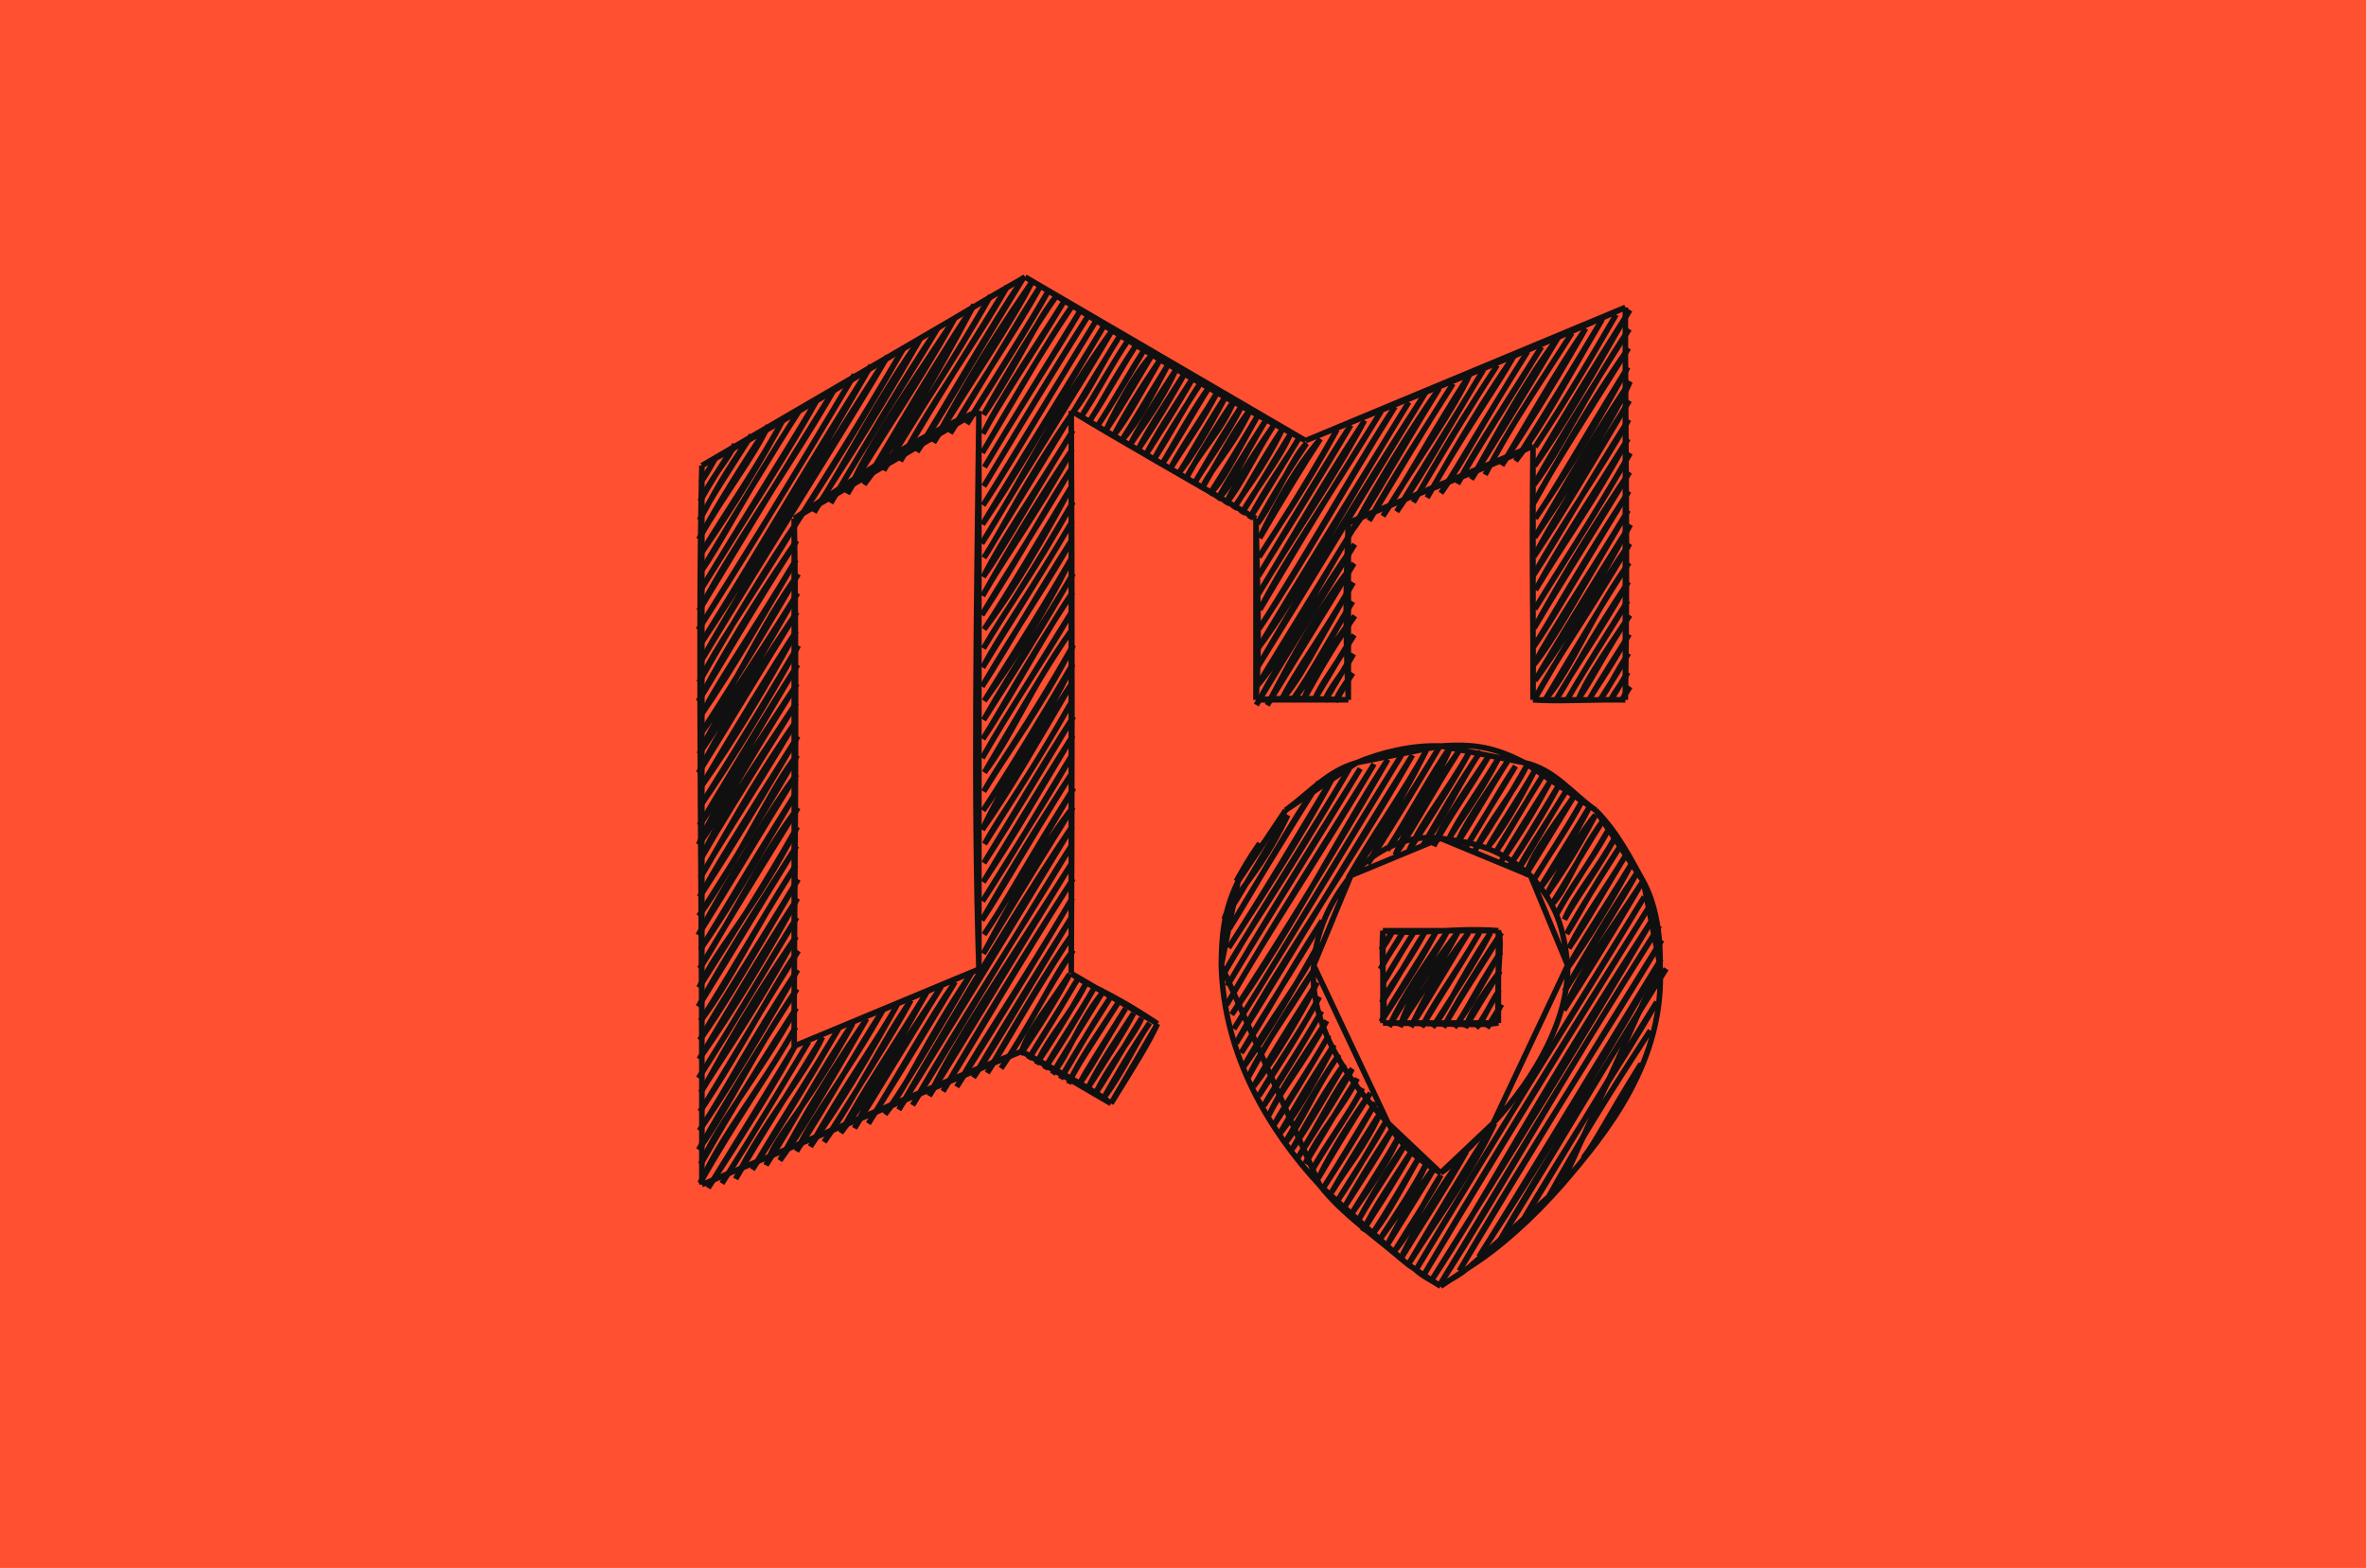 <?xml version="1.0" encoding="UTF-8"?> <svg xmlns="http://www.w3.org/2000/svg" width="427" height="283" viewBox="0 0 427 283" fill="none"><rect width="427" height="283" fill="#FF5031"></rect><path d="M143.91 94.148C133.421 111.36 129.507 116.245 126.163 123.149C132.243 112.507 138.915 101.363 143.91 94.148ZM143.91 94.148C148.775 86.369 154.7 77.165 163.222 62.587C159.9 68.429 152.099 81.807 143.91 94.148ZM193.758 74.239C184.486 87.663 181.06 95.325 177.578 100.681C181.895 93.658 186.381 86.266 193.758 74.239ZM193.758 74.239C196.46 70.991 198.173 66.719 202.109 60.591C199.154 65.311 196.379 69.865 193.758 74.239ZM244.089 95.658C235.532 109.487 232.182 117.559 226.865 123.806C232.676 114.309 238.188 105.322 244.089 95.658ZM244.089 95.658C248.527 87.33 254.124 78.175 259.748 70.069C250.666 84.78 247.805 90.644 244.089 95.658ZM126.478 86.998C127.281 85.768 128.121 84.497 129.088 82.733C127.779 85.073 127.192 86.096 126.478 86.998ZM126.354 90.44C128.514 85.922 131.521 82.83 132.618 80.204C130.24 83.958 128.194 87.175 126.354 90.44ZM126.231 93.881C128.672 89.508 130.459 85.801 135.626 78.527C131.31 85.419 128.44 89.533 126.231 93.881ZM126.107 97.323C130.378 89.693 136.038 82.489 138.634 76.851C133.584 84.549 129.651 90.847 126.107 97.323ZM126.506 99.911C131.333 91.888 137.159 83.611 141.642 75.175C137.502 83.016 132.351 91.461 126.506 99.911ZM126.382 103.353C130.493 97.456 133.058 91.467 144.651 73.498C139.211 81.959 132.821 92.607 126.382 103.353ZM126.259 106.794C134.936 92.846 142.749 80.782 147.659 71.822C140.791 83.334 133.337 95.083 126.259 106.794ZM126.135 110.236C133.118 97.123 142.422 84.496 150.667 70.146C141.397 84.924 133.82 97.557 126.135 110.236ZM126.012 113.677C133.36 101.882 142.021 88.273 154.197 67.616C140.279 90.872 133.1 102.639 126.012 113.677ZM126.41 116.266C139.355 96.866 151.048 76.607 157.205 65.94C144.631 85.834 136.198 100.608 126.41 116.266ZM126.287 119.707C134.991 104.459 144.079 89.301 160.214 64.264C153.939 75.138 139.727 97.374 126.287 119.707ZM126.04 126.59C132.375 114.501 140.092 102.967 143.786 97.589C135.297 110.825 130.987 118.501 126.04 126.59ZM146.918 92.471C153.352 82.314 157.939 72.672 166.23 60.911C155.284 79.978 150.672 86.165 146.918 92.471ZM126.438 129.179C132.715 120.049 137.369 111.639 143.663 101.031C135.768 114.175 130.776 121.218 126.438 129.179ZM149.926 90.795C156.165 80.431 162.381 69.382 169.238 59.235C163.431 68.989 156.293 79.938 149.926 90.795ZM126.315 132.62C132.944 123.774 136.854 113.619 144.061 103.619C140.549 109.65 133.611 121.477 126.315 132.62ZM152.934 89.119C156.73 80.617 161.55 73.656 172.246 57.558C165.418 69.813 158.777 79.171 152.934 89.119ZM126.191 136.062C129.741 128.174 134.658 122.022 143.938 107.061C137.599 118.117 132.225 127.195 126.191 136.062ZM155.942 87.442C162.998 78.19 168.657 68.392 175.777 55.029C165.994 69.999 161.415 78.462 155.942 87.442ZM126.068 139.503C129.495 132.526 134.062 124.945 143.814 110.502C137.392 120.846 132.057 129.846 126.068 139.503ZM159.473 84.913C164.385 76.241 171.167 66.944 178.785 53.353C172.49 64.183 165.767 74.518 159.473 84.913ZM126.466 142.092C132.598 133.35 138.156 124.106 143.691 113.944C139.378 120.512 132.887 131.213 126.466 142.092ZM162.481 83.237C168.435 71.993 175.77 62.445 181.793 51.676C177.443 58.729 169.483 71.276 162.481 83.237ZM126.343 145.534C132.187 137.031 138.377 126.922 144.089 116.532C140.236 122.945 133.395 134.465 126.343 145.534ZM165.489 81.56C171.755 71.416 178.063 60.072 184.801 50C174.267 67.203 170.358 74.376 165.489 81.56ZM126.219 148.975C132.915 139.262 137.832 129.95 143.966 119.974C136.709 131.285 131.173 140.778 126.219 148.975ZM168.497 79.884C172.965 71.916 176.178 65.504 186.243 50.883C183.174 57.162 175.531 68.544 168.497 79.884ZM126.096 152.417C128.82 145.992 133.122 139.647 143.842 123.415C132.935 140.632 129.992 147.141 126.096 152.417ZM171.505 78.208C177.01 68.595 183.83 59.005 187.686 51.765C183.01 58.929 177.54 68.738 171.505 78.208ZM126.494 155.005C130.176 146.802 135.457 139.359 143.719 126.857C133.277 143.685 129.935 149.005 126.494 155.005ZM174.514 76.531C177.549 71.284 181.331 65.822 189.128 52.648C185.696 58.834 180.218 67.528 174.514 76.531ZM126.371 158.447C130.725 151.186 135.197 142.355 143.595 130.298C134.387 145.691 130.152 151.721 126.371 158.447ZM177.522 74.855C183.387 66.387 186.957 57.896 190.571 53.531C187.464 57.969 182.471 65.97 177.522 74.855ZM126.247 161.888C130.053 156.043 134.306 149.35 143.994 132.887C133.272 149.863 129.613 155.837 126.247 161.888ZM177.398 78.296C181.706 69.803 187.623 61.566 192.013 54.413C185.336 65.547 180.796 71.974 177.398 78.296ZM126.124 165.33C133.928 154.316 139.48 141.458 143.87 136.329C140.184 142.901 133.239 154.189 126.124 165.33ZM177.275 81.738C181.867 73.928 187.202 64.586 193.455 55.296C188.783 61.894 183.335 71.688 177.275 81.738ZM126 168.771C132.139 157.405 139.6 145.332 143.747 139.77C137.008 150.651 131.968 159.244 126 168.771ZM177.673 84.327C184.053 73.565 190.494 63.678 194.898 56.178C188.347 66.814 183.255 74.967 177.673 84.327ZM126.399 171.36C133.125 161.634 138.524 151.642 143.623 143.212C134.546 157.567 130.794 164.417 126.399 171.36ZM177.55 87.768C183.778 77.463 189.61 67.591 196.34 57.061C185.607 74.306 181.882 80.633 177.55 87.768ZM126.275 174.801C132.39 165.374 137.228 154.679 144.022 145.8C134.989 160.387 130.253 168.162 126.275 174.801ZM177.426 91.21C182.748 83.087 187.693 74.251 197.782 57.944C185.896 77.312 181.403 84.843 177.426 91.21ZM126.152 178.243C129.682 170.513 136.031 164.583 143.898 149.242C138.274 159.206 132.125 168.752 126.152 178.243ZM177.303 94.651C181.987 86.879 185.668 80.829 199.225 58.826C187.719 78.133 182.795 86.48 177.303 94.651ZM126.028 181.684C130.765 173.066 135.29 165.948 143.775 152.683C137.588 162.663 132.163 171.813 126.028 181.684ZM177.179 98.093C184.65 86.451 190.411 73.855 200.667 59.709C195.329 68.915 185.842 83.775 177.179 98.093ZM126.427 184.273C132.197 176.586 135.181 169.192 143.651 156.125C135.608 168.878 131.62 176.203 126.427 184.273ZM126.303 187.714C130.311 182.043 134.116 175.636 144.05 158.713C133.865 175.434 129.8 181.412 126.303 187.714ZM177.454 104.123C181.668 98.018 184.583 92.458 193.635 77.68C185.844 90.395 181.178 96.805 177.454 104.123ZM195.201 75.122C198.377 69.845 201.141 65.062 203.552 61.474C200.535 65.862 198.085 70.887 195.201 75.122ZM126.18 191.156C132.2 182.548 138.496 172.207 143.926 162.155C136.257 173.909 131.509 182.415 126.18 191.156ZM177.331 107.564C181.334 100.448 186.896 93.126 193.511 81.122C188.383 88.767 182.659 97.99 177.331 107.564ZM196.643 76.004C199.172 72.215 200.085 69.73 204.994 62.357C202.518 66.168 199.73 71.302 196.643 76.004ZM126.056 194.598C132.752 184.145 138.923 173.247 143.803 165.596C139.293 173.104 132.657 184.311 126.056 194.598ZM177.207 111.006C180.406 105.449 185.214 98.343 193.388 84.564C189.055 91.008 183.605 101.329 177.207 111.006ZM198.085 76.887C199.873 74.087 201.553 71.488 206.436 63.239C203.761 67.37 201.344 71.887 198.085 76.887ZM126.455 197.186C129.414 192.405 132.886 184.81 143.679 169.038C134.546 185.279 129.825 191.568 126.455 197.186ZM177.606 113.594C180.868 109.19 184.926 103.503 193.264 88.005C187.207 97.893 182.398 106.398 177.606 113.594ZM199.528 77.769C202.456 71.658 205.756 66.183 207.879 64.122C203.877 70.897 201.805 74.326 199.528 77.769ZM126.331 200.628C134.018 189.111 140.204 176.705 144.078 171.626C134.078 187.571 130.383 194.315 126.331 200.628ZM177.482 117.036C181.415 110.135 186.095 104.305 193.663 90.594C184.831 105.71 181.145 110.891 177.482 117.036ZM200.97 78.652C203.527 75.442 205.878 70.929 209.321 65.004C206.232 69.554 203.379 74.086 200.97 78.652ZM126.208 204.069C130.547 197.667 135.14 190.486 143.954 175.068C134.957 188.69 131.135 196.703 126.208 204.069ZM177.359 120.477C180.511 114.439 186.324 106.322 193.539 94.035C185.11 108.272 181.011 114.387 177.359 120.477ZM202.412 79.535C205.515 75.992 207.593 71.939 210.763 65.887C206.696 72.419 204.841 75.716 202.412 79.535ZM126.084 207.511C132.034 199.062 135.95 190.056 143.831 178.509C135.797 190.99 130.658 199.496 126.084 207.511ZM177.235 123.919C182.215 116.163 186.365 108.552 193.416 97.477C190.069 103.712 183.08 113.889 177.235 123.919ZM203.855 80.417C206.222 76.831 209.514 72.647 212.206 66.77C210.041 70.184 206.591 75.135 203.855 80.417ZM126.483 210.099C130.207 201.683 135.967 195.702 143.707 181.951C133.176 198.264 129.905 204.13 126.483 210.099ZM177.634 126.508C182.476 119.792 187.86 111.859 193.292 100.918C186.122 113.279 181.401 120.322 177.634 126.508ZM205.297 81.3C208.483 76.65 211.09 72.226 214.17 66.799C210.894 71.949 207.584 76.902 205.297 81.3ZM126.359 213.541C130.599 204.327 137.018 196.927 143.584 185.393C139.658 192.476 132.3 202.863 126.359 213.541ZM177.51 129.949C183.194 119.921 188.847 111.788 193.691 103.507C184.356 119.608 181.07 124.218 177.51 129.949ZM206.739 82.182C208.856 78.197 210.583 75.474 215.612 67.682C211.523 74.827 209.314 78.063 206.739 82.182ZM127.802 214.423C134.772 203.697 140.839 193.942 143.46 188.834C138.228 197.513 132.709 206.53 127.802 214.423ZM177.387 133.391C181.07 127.49 185.04 119.94 193.567 106.948C188.827 113.723 183.657 123.879 177.387 133.391ZM208.182 83.065C209.99 79.637 212.491 75.604 217.055 68.564C214.508 72.075 211.525 77.891 208.182 83.065ZM130.288 213.6C136.546 203.743 142.662 193.513 145.946 188.011C141.57 195.179 135.981 204.811 130.288 213.6ZM177.263 136.832C182.223 127.952 188.161 119.537 193.444 110.39C187.877 119.526 182.24 128.237 177.263 136.832ZM209.624 83.948C212.441 79.114 215.212 74.037 218.497 69.447C214.626 75.62 212.516 79.639 209.624 83.948ZM132.774 212.777C137.687 202.729 145.125 194.27 148.433 187.187C142.939 196.254 137.339 204.92 132.774 212.777ZM177.662 139.421C182.856 132.548 185.609 124.712 193.32 113.831C188.731 120.439 183.277 129.907 177.662 139.421ZM211.066 84.83C213.917 79.522 217.216 75.107 219.94 70.33C216.727 76.573 213.758 80.448 211.066 84.83ZM135.782 211.1C140.669 203.596 144.835 196.844 151.441 185.511C146.003 194.521 140.651 202.792 135.782 211.1ZM177.538 142.862C181.762 135.901 187.555 128.185 193.719 116.42C184.849 131.982 180.707 137.207 177.538 142.862ZM212.509 85.713C214.947 82.601 217.525 78.579 221.382 71.212C216.339 79.023 214.641 82.675 212.509 85.713ZM138.269 210.277C140.363 204.174 145.22 200.71 153.927 184.688C147.821 193.676 143.569 202.096 138.269 210.277ZM177.415 146.304C183.768 137.133 190.697 126.494 193.595 119.861C187.651 130.033 182.548 138.455 177.415 146.304ZM213.951 86.595C216.392 81.472 220.34 78.142 222.824 72.095C220.576 75.385 216.951 81.072 213.951 86.595ZM140.755 209.454C144.183 203.461 146.369 198.792 156.413 183.864C147.861 198.669 144.526 204.272 140.755 209.454ZM177.291 149.745C181.426 140.83 186.046 134.712 193.472 123.303C186.689 134.839 182.382 142.419 177.291 149.745ZM215.393 87.478C217.875 83.265 220.985 79.476 224.267 72.977C218.823 81.278 217.067 84.89 215.393 87.478ZM143.763 207.777C147.051 200.813 152.383 194.645 159.421 182.188C153.345 191.654 149.052 199.712 143.763 207.777ZM177.69 152.334C180.967 146.351 185.173 141.248 193.348 126.744C186.934 138.049 182.482 144.638 177.69 152.334ZM216.836 88.361C218.325 84.641 222.102 81.552 225.709 73.86C222.913 77.257 219.843 83.164 216.836 88.361ZM146.249 206.954C149.616 201.801 153.098 197.308 161.908 181.365C159.254 186.417 152.176 196.233 146.249 206.954ZM177.566 155.775C183.045 147.327 188.366 138.285 193.747 129.333C187.984 138.27 182.998 146.933 177.566 155.775ZM218.278 89.243C220.844 86.67 222.29 83.351 227.151 74.742C223.403 80.972 220.705 85.473 218.278 89.243ZM148.736 206.131C154.041 197.641 160.791 187.266 164.394 180.541C159.095 188.169 154.607 197.793 148.736 206.131ZM177.443 159.217C183.516 150.171 187.243 143.358 193.623 132.775C186.794 143.511 182.143 151.476 177.443 159.217ZM219.721 90.126C222.342 87.77 223.295 84.33 228.594 75.625C224.161 82.49 221.82 86.378 219.721 90.126ZM151.744 204.454C157.94 196.552 163.074 186.22 167.402 178.865C160.448 190.145 155.81 196.851 151.744 204.454ZM177.319 162.658C182.615 154.568 187.676 145.727 193.5 136.216C190.087 142.417 183.475 152.681 177.319 162.658ZM221.163 91.008C224.17 87.339 226.388 82.104 230.036 76.508C227.051 80.831 223.893 85.454 221.163 91.008ZM154.23 203.631C158.652 194.709 163.208 188.071 169.888 178.042C162.491 190.091 158.086 197.407 154.23 203.631ZM177.196 166.1C181.721 158.226 186.491 150.236 193.376 139.658C184.437 153.988 180.987 160.422 177.196 166.1ZM222.605 91.891C224.163 89.047 227.421 85.611 231.478 77.39C227.222 83.81 225.255 87.915 222.605 91.891ZM156.716 202.808C160.711 196.366 163.814 191.501 172.375 177.218C167.603 184.045 162.565 193.332 156.716 202.808ZM177.594 168.688C181.308 163.337 185.401 155.477 193.775 142.246C188.891 150.598 183.552 159.661 177.594 168.688ZM224.048 92.773C226.424 88.348 230.588 83.569 232.921 78.273C228.136 86.061 226.24 89.421 224.048 92.773ZM159.724 201.131C163.931 195.915 166.615 188.479 175.383 175.542C170.083 184.506 165.234 193.097 159.724 201.131ZM177.471 172.13C182.514 162.66 188.015 152.867 193.651 145.688C184.657 160.129 181.402 165.606 177.471 172.13ZM225.49 93.656C227.245 90.961 229.468 87.202 234.363 79.155C232.862 81.891 228.589 87.676 225.49 93.656ZM162.211 200.308C174.036 179.737 186.667 159.136 193.528 149.129C176.424 177.472 169.094 189.246 162.211 200.308ZM226.932 94.539C230.456 89.643 233.289 82.409 235.805 80.038C231.124 87 228.915 90.913 226.932 94.539ZM164.697 199.484C173.005 184.73 182.191 171.216 193.404 152.571C187.39 161.878 176.544 180.303 164.697 199.484ZM227.331 97.127C230.532 90.428 233.73 84.619 238.292 79.215C235.356 83.658 231.528 89.951 227.331 97.127ZM167.705 197.808C173.094 186.705 179.83 177.323 193.281 156.012C182.841 173.03 175.119 186.012 167.705 197.808ZM227.207 100.569C231.3 94.031 235.231 88.663 241.3 77.538C234.35 89.665 230.779 95.006 227.207 100.569ZM170.191 196.985C176.869 186.196 182.777 175.747 193.679 158.601C184.555 172.752 177.187 184.848 170.191 196.985ZM227.084 104.01C233.275 93.712 239.47 83.333 243.786 76.715C236.087 89.748 231.37 97.046 227.084 104.01ZM172.678 196.161C180.401 184.029 187.959 171.485 193.556 162.042C183.964 178.293 177.732 187.121 172.678 196.161ZM226.96 107.452C233.343 96.779 239.881 87.69 246.272 75.892C236.039 91.586 231.52 100.191 226.96 107.452ZM175.686 194.485C179.936 188.286 183.958 181.151 193.432 165.484C188.758 172.951 181.914 183.836 175.686 194.485ZM227.359 110.04C232.556 99.844 239.313 90.709 249.281 74.215C236.267 94.813 232.072 102.185 227.359 110.04ZM178.172 193.662C181.762 188.12 184.803 182.153 193.309 168.925C189.272 174.669 183.811 183.932 178.172 193.662ZM227.235 113.482C237.015 98.228 246.412 81.275 251.767 73.392C242.298 88.569 235.405 101.266 227.235 113.482ZM180.658 192.838C186.784 183.901 190.362 175.58 193.707 171.514C189.314 177.842 185.491 185.719 180.658 192.838ZM227.112 116.923C234.832 106.455 240.868 94.318 254.253 72.569C243.133 90.671 234.877 103.964 227.112 116.923ZM184.188 190.309C185.573 186.011 187.722 183.82 193.062 175.808C190.945 179.907 187.645 185.216 184.188 190.309ZM226.988 120.365C234.976 106.78 243.989 91.362 257.261 70.892C244.242 92.16 235.548 106.588 226.988 120.365ZM185.631 191.192C189.614 184.963 192.801 179.548 194.504 176.691C189.309 185.333 187.305 188.211 185.631 191.192ZM187.073 192.074C189.288 186.966 193.201 183.219 195.946 177.574C192.682 183.37 189.764 188.013 187.073 192.074ZM226.741 127.248C232.374 116.981 239.081 105.754 244.488 98.247C238.495 108.109 232.676 117.283 226.741 127.248ZM247.097 93.982C251.466 85.825 258.144 75.891 262.234 69.246C256.836 77.67 251.863 86.097 247.097 93.982ZM188.516 192.957C190.796 188.829 192.874 186.082 197.389 178.456C193.748 184.839 191.298 188.806 188.516 192.957ZM228.706 127.278C233.67 117.793 238.363 109.207 244.364 101.688C237.991 112.213 233.339 119.69 228.706 127.278ZM249.584 93.159C255.833 82.973 262.445 73.851 265.242 67.569C257.774 79.209 254.137 86.335 249.584 93.159ZM189.958 193.839C193.098 189.977 194.226 185.271 198.831 179.339C193.492 188.066 191.686 190.71 189.958 193.839ZM231.192 126.454C234.923 122.278 237.06 117.203 244.241 105.13C237.934 115.849 234.108 120.66 231.192 126.454ZM252.07 92.335C256.607 84.6 261.885 76.468 267.728 66.746C261.209 77.448 256.989 85.37 252.07 92.335ZM191.4 194.722C193.45 190.935 196.765 185.823 200.273 180.221C195.999 186.554 194.017 190.681 191.4 194.722ZM233.156 126.484C236.544 123.04 238.977 116.942 244.117 108.571C239.793 115.47 236.826 121.293 233.156 126.484ZM255.078 90.659C258.197 85.479 260.416 80.801 270.215 65.923C265.84 72.583 259.951 82.317 255.078 90.659ZM192.843 195.605C194.908 191.138 197.248 187.936 201.716 181.104C196.327 189.599 194.301 192.424 192.843 195.605ZM235.12 126.514C237.251 121.567 239.504 117.421 244.516 111.16C239.754 117.924 237.687 122.047 235.12 126.514ZM257.564 89.836C262.815 80.525 267.587 72.416 273.223 64.246C269.763 70.405 263.295 79.396 257.564 89.836ZM194.807 195.634C196.945 192.718 199.269 188.301 203.158 181.987C198.155 190.022 196.25 192.847 194.807 195.634ZM237.085 126.543C238.635 123.02 240.981 120.269 244.392 114.601C242.238 117.707 239.882 121.932 237.085 126.543ZM260.051 89.012C263.48 83.568 266.991 77.37 275.709 63.423C267.617 76.132 264.329 82.947 260.051 89.012ZM196.249 196.517C198.985 191.204 201.575 187.556 204.6 182.869C203.019 185.955 199.535 191.434 196.249 196.517ZM239.049 126.573C240.123 123.75 242.127 121.983 244.269 118.043C242.017 121.444 240.636 124.187 239.049 126.573ZM263.059 87.336C265.805 81.891 268.63 77.761 278.195 62.599C272.102 72.682 266.893 80.429 263.059 87.336ZM197.692 197.399C200.434 191.745 204.628 187.068 206.043 183.752C202.96 188.602 200.688 192.901 197.692 197.399ZM241.013 126.602C241.472 125.429 242.022 124.395 244.145 121.485C242.777 123.526 241.99 125.073 241.013 126.602ZM265.545 86.512C270.766 77.233 275.273 68.822 281.203 60.923C272.657 75.191 269.233 80.66 265.545 86.512ZM199.134 198.282C203.038 192.995 205.065 187.912 207.485 184.634C204.065 189.575 201.515 194.086 199.134 198.282ZM223.144 159.045C224.224 157.044 225.399 154.956 227.319 152.221C225.709 155.148 224.187 156.878 223.144 159.045ZM268.031 85.689C272.551 76.861 277.818 69.405 283.69 60.1C275.734 72.363 271.591 78.696 268.031 85.689ZM220.932 165.899C222.515 161.291 226.833 158.699 232.415 147.133C227.529 154.62 224.685 160.283 220.932 165.899ZM271.039 84.013C275.361 76.819 280.436 67.696 286.176 59.276C278.607 72.518 274.787 78.173 271.039 84.013ZM221.853 167.634C227.685 158.25 232.69 148.912 238.033 141.192C230.568 153.123 226.32 160.138 221.853 167.634ZM273.526 83.189C278.263 77.164 282.553 68.854 289.184 57.6C283.966 66.285 278.937 74.64 273.526 83.189ZM221.729 171.076C227.732 161.835 234.976 150.799 240.519 140.368C234.507 150.347 228.389 160.77 221.729 171.076ZM277.056 80.66C281.578 73.943 286.054 66.533 291.67 56.777C287.498 63.961 282.581 72.202 277.056 80.66ZM221.084 175.37C228.848 162.123 236.976 149.702 243.528 138.692C230.741 160.766 225.418 167.483 221.084 175.37ZM276.932 84.102C284.727 73.068 290.964 61.047 294.157 55.953C287.043 67.205 281.997 75.52 276.932 84.102ZM221.482 177.959C227.217 168.251 232.248 159.771 245.492 138.722C237.378 152.259 229.325 164.776 221.482 177.959ZM276.809 87.543C282.187 80.366 285.892 71.552 294.033 59.395C286.76 70.968 281.825 78.63 276.809 87.543ZM221.359 181.4C229.976 166.58 237.91 154.059 247.978 137.898C238.054 154.746 229.28 167.525 221.359 181.4ZM276.685 90.985C281.423 82.798 285.25 75.334 293.91 62.836C284.192 78.337 280.019 84.781 276.685 90.985ZM222.279 183.136C233.588 167.206 242.569 148.96 250.464 137.075C238.727 157.286 230.646 170.166 222.279 183.136ZM277.084 93.573C281.204 87.393 286.163 80.225 293.786 66.278C284.239 81.689 281.068 87.811 277.084 93.573ZM222.678 185.724C234.691 166.498 245.437 148.63 252.951 136.252C243.59 151.186 233.489 168.463 222.678 185.724ZM276.96 97.015C284.486 85.839 291.492 75.208 294.185 68.867C284.811 83.052 281.418 89.627 276.96 97.015ZM223.076 188.313C231.717 172.518 243.223 156.785 254.915 136.281C243.407 154.675 233.443 171.666 223.076 188.313ZM276.837 100.456C282.779 89.356 289.566 79.85 294.061 72.308C286.122 85.678 281.994 92.68 276.837 100.456ZM223.997 190.048C228.665 182.058 233.689 174.475 238.611 166.165C231.492 177.215 228.22 183.811 223.997 190.048ZM243.309 158.488C247.172 153.577 251.137 147.848 257.401 135.458C253.673 142.351 247.954 150.381 243.309 158.488ZM276.713 103.898C282.16 94.042 288.351 85.712 293.938 75.75C286.605 87.235 281.734 96.172 276.713 103.898ZM224.395 192.637C229.048 184.094 235.221 176.568 237.966 170.46C232.152 180.803 228.578 186.763 224.395 192.637ZM246.839 155.959C250.159 149.862 253.726 144.765 259.887 134.635C256.767 139.96 251.717 148.393 246.839 155.959ZM277.112 106.486C282.483 97.515 287.445 90.948 293.814 79.191C287.709 88.991 282.183 97.221 277.112 106.486ZM225.315 194.373C228.143 189.385 229.866 185.957 237.32 174.754C232.084 183.609 228.024 188.591 225.315 194.373ZM250.369 153.43C255.089 146.705 258.987 141.547 261.852 134.664C258.434 139.474 254.484 146.936 250.369 153.43ZM276.988 109.928C282.762 100.6 288.782 91.362 294.213 81.78C286.628 94.888 281.311 102.769 276.988 109.928ZM226.236 196.108C230.377 190.692 234.99 182.718 237.719 177.343C235.197 181.378 230.469 188.61 226.236 196.108ZM251.811 154.312C254.704 147.353 258.391 142.528 263.294 135.547C258.708 142.608 255.461 148.93 251.811 154.312ZM276.865 113.369C282.846 102.588 288.291 93.817 294.089 85.221C288.348 94.842 282.121 104.466 276.865 113.369ZM227.156 197.844C230.594 191.916 235.974 184.254 238.117 179.931C234.559 186.375 230.91 192.221 227.156 197.844ZM254.298 153.489C256.974 147.708 261.282 142.71 265.258 135.576C263.046 139.792 258.821 146.585 254.298 153.489ZM276.741 116.811C280.981 110.031 284 104.148 293.966 88.663C283.41 105.827 280.65 111.127 276.741 116.811ZM228.077 199.579C230.781 194.768 232.994 191.977 238.516 182.52C236.696 185.73 232.474 193.025 228.077 199.579ZM256.784 152.666C260.812 147.46 263.558 140.844 267.223 135.606C262.432 142.645 259.91 147.298 256.784 152.666ZM276.618 120.252C281 114.653 283.965 108.714 293.842 92.104C286.42 104.417 280.937 112.329 276.618 120.252ZM228.997 201.315C231.157 196.685 233.915 192.699 239.436 184.255C234.911 192.591 231.308 196.512 228.997 201.315ZM258.748 152.695C259.836 149.561 262.255 145.997 268.665 136.489C265.005 142.738 261.471 147.575 258.748 152.695ZM277.016 122.841C284.536 112.547 291.425 99.834 294.241 94.693C287.406 105.481 281.888 114.656 277.016 122.841ZM229.917 203.05C232.123 198.969 235.624 194.132 239.834 186.844C234.765 195.478 232.544 199.122 229.917 203.05ZM249.229 171.49C250.08 170.382 250.867 169.065 251.317 168.078C250.321 169.454 249.903 170.576 249.229 171.49ZM261.234 151.872C263.708 147.609 266.638 144.185 270.629 136.518C266.723 143.048 263.6 147.018 261.234 151.872ZM276.893 126.283C282.907 116.069 289.058 105.163 294.117 98.134C286.11 111.765 281.075 118.573 276.893 126.283ZM230.838 204.786C234.543 200.203 237.768 194.279 240.755 188.579C235.321 196.825 233.129 200.947 230.838 204.786ZM249.106 174.932C249.893 173.605 250.544 172.447 253.282 168.108C252.199 170.14 250.431 172.496 249.106 174.932ZM262.677 152.754C264.281 148.936 266.637 145.477 272.072 137.401C269.332 141.601 266.259 147.17 262.677 152.754ZM278.857 126.312C283.935 120.298 286.57 112.088 293.994 101.576C290.201 107.223 284.664 116.576 278.857 126.312ZM231.758 206.522C234.995 202.807 236.822 197.22 241.675 190.315C238.948 194.013 235.144 200.749 231.758 206.522ZM249.504 177.52C250.568 176.048 251.957 173.319 255.246 168.138C253.045 171.666 251.174 174.657 249.504 177.52ZM264.641 152.784C267.326 148.289 271.122 142.274 273.514 138.283C270.474 142.769 267.764 148.047 264.641 152.784ZM280.821 126.342C284.145 121.039 286.195 116.668 293.87 105.017C287.984 115.32 283.727 121.133 280.821 126.342ZM233.201 207.404C236.291 203.028 239.316 197.55 242.596 192.051C239.634 196.122 236.39 201.687 233.201 207.404ZM249.381 180.962C250.527 178.105 253.145 175.569 257.21 168.167C253.497 173.999 251.916 177.209 249.381 180.962ZM266.083 153.667C268.915 147.941 273.302 142.916 275.478 138.313C272.087 144.221 269.117 149.128 266.083 153.667ZM282.786 126.371C285.077 122.434 287.964 117.612 293.747 108.459C291.542 112.333 286.723 119.54 282.786 126.371ZM234.121 209.14C238.338 202.425 241.092 196.32 244.038 192.933C242.417 196.152 238.509 202.348 234.121 209.14ZM249.257 184.403C252.562 179.188 255.419 175.217 259.175 168.197C254.736 175.565 252.059 179.481 249.257 184.403ZM268.57 152.843C271.16 149.761 273.637 145.462 276.921 139.196C274.161 143.993 271.258 148.19 268.57 152.843ZM284.75 126.401C288.193 121.173 289.71 117.62 294.145 111.047C288.374 119.612 286.344 122.805 284.75 126.401ZM235.563 210.022C238.104 204.195 242.207 200.231 244.958 194.669C242.392 198.481 239.426 203.746 235.563 210.022ZM250.7 185.286C253.485 179.231 256.885 174.682 261.139 168.227C258.785 172.826 254.561 178.6 250.7 185.286ZM270.012 153.726C272.661 149.82 274.913 145.451 278.363 140.078C274.144 147.013 272.239 149.827 270.012 153.726ZM286.714 126.431C289.348 121.751 291.952 118.006 294.022 114.489C289.922 121.733 287.901 124.267 286.714 126.431ZM236.484 211.758C239.935 205.866 244.636 199.156 245.879 196.404C243.098 201.731 239.366 206.351 236.484 211.758ZM252.664 185.316C254.211 180.512 256.346 177.161 263.103 168.256C258.45 177.077 254.937 181.237 252.664 185.316ZM270.932 155.462C274.381 150.553 277.256 145.693 279.805 140.961C276.143 146.832 273.251 151.294 270.932 155.462ZM288.679 126.46C290.609 123.889 291.454 121.595 293.898 117.931C292.423 120.663 290.489 123.621 288.679 126.46ZM237.926 212.641C240.405 207.613 244.016 201.885 247.321 197.287C243.42 203.391 240.551 208.189 237.926 212.641ZM254.628 185.345C257.06 180.467 258.704 176.597 265.067 168.286C262.455 172.353 258.847 178.777 254.628 185.345ZM272.375 156.344C275.175 152.351 278.789 146.476 281.248 141.843C276.887 149.103 274.65 152.778 272.375 156.344ZM290.643 126.49C291.368 124.777 292.784 123.316 293.775 121.372C292.795 122.804 291.892 124.565 290.643 126.49ZM238.846 214.376C242.277 209.028 245.681 203.072 248.242 199.023C243.745 206.943 241.496 210.243 238.846 214.376ZM256.593 185.375C259.809 180.011 262.397 176.157 267.032 168.315C262.671 175.778 259.241 180.15 256.593 185.375ZM273.817 157.227C275.818 153.267 278.053 150.237 283.212 141.873C278.934 148.513 276.826 152.796 273.817 157.227ZM292.607 126.52C293.125 125.549 293.532 124.774 294.173 123.961C293.619 124.826 293.091 125.686 292.607 126.52ZM240.289 215.259C242.899 210.885 246.271 207.167 249.162 200.758C244.952 207.373 242.558 211.273 240.289 215.259ZM258.557 185.405C261.516 181.917 262.409 178.396 268.996 168.345C265.681 174.655 262.04 179.933 258.557 185.405ZM275.259 158.109C276.642 154.26 278.147 152.187 284.133 143.609C280.743 149.207 278.043 153.591 275.259 158.109ZM241.209 216.994C244.425 211.74 248.447 205.797 250.082 202.494C247.448 206.674 244.715 211.959 241.209 216.994ZM260.521 185.434C262.332 181.93 265.88 175.951 270.96 168.375C268.344 172.965 264.127 179.027 260.521 185.434ZM276.702 158.992C278.644 155.717 282.108 150.65 285.575 144.491C283.076 149.264 279.846 153.853 276.702 158.992ZM242.652 217.877C244.593 214.341 247.298 209.787 251.525 203.376C249.103 208.033 245.631 213.182 242.652 217.877ZM262.486 185.464C265.995 180.828 267.855 176.776 270.837 171.816C265.893 179.437 264.563 182.759 262.486 185.464ZM277.622 160.727C280.771 156.828 283.534 152.006 287.017 145.374C281.806 153.912 279.967 156.952 277.622 160.727ZM243.572 219.612C246.405 215.453 250.385 210.211 252.445 205.112C250.536 208.614 246.737 214.498 243.572 219.612ZM264.45 185.493C265.37 182.933 266.913 180.414 270.713 175.258C267.922 179.749 265.991 182.885 264.45 185.493ZM279.065 161.61C281.852 156.194 285.414 150.031 287.938 147.109C284.238 154.038 281.645 157.928 279.065 161.61ZM245.014 220.495C248.286 214.744 251.975 209.647 253.887 205.994C251.845 208.913 248.214 214.531 245.014 220.495ZM266.414 185.523C267.843 184.13 268.362 182.032 270.59 178.699C268.257 182.563 267.416 184.257 266.414 185.523ZM279.985 163.346C282.968 160.28 283.901 155.613 289.38 147.992C286.73 152.03 283.727 157.291 279.985 163.346ZM245.935 222.231C248.658 217.824 250.248 215.728 255.33 206.877C251.074 213.519 248.114 217.737 245.935 222.231ZM268.379 185.553C269.178 184.084 270.6 182.007 270.988 181.288C270.446 182.319 269.4 183.994 268.379 185.553ZM280.905 165.081C283.703 159.506 286.981 155.936 290.3 149.728C286.38 156.512 283.23 160.777 280.905 165.081ZM247.377 223.113C249.678 220.438 251.424 217.352 256.25 208.613C253.626 212.929 250.584 218.385 247.377 223.113ZM282.348 165.964C284.185 161.509 288.378 156.899 291.743 150.61C289.225 155.639 285.175 160.956 282.348 165.964ZM248.819 223.996C252.451 218.946 255.047 215.391 257.693 209.495C255.003 214.661 251.953 219.163 248.819 223.996ZM282.746 168.552C285.342 164.533 286.593 161.448 292.663 152.346C287.559 160.459 284.821 164.623 282.746 168.552ZM250.262 224.878C253.2 219.216 255.824 214.542 259.135 210.378C257.333 213.554 253.683 219.282 250.262 224.878ZM283.145 171.141C286.871 165.644 288.861 161.755 293.584 154.081C289.393 161.012 285.932 165.487 283.145 171.141ZM251.704 225.761C255.058 221.822 256.835 216.858 260.055 212.113C258.164 215.601 254.733 220.875 251.704 225.761ZM283.021 174.582C285.095 170.5 288.528 165.565 294.504 155.817C290.894 162.567 287.191 168.581 283.021 174.582ZM252.625 227.497C256.48 219.404 261.978 211.447 264.629 207.878C260.843 214.623 256.696 220.791 252.625 227.497ZM282.376 178.877C285.938 172.777 289.748 165.859 295.424 157.553C292.999 161.942 287.968 170.122 282.376 178.877ZM254.067 228.379C259.846 219.242 265.558 211.673 269.725 202.79C264.893 210.109 259.41 219.323 254.067 228.379ZM282.252 182.318C285.626 174.445 291.115 167.33 296.345 159.288C289.9 170.301 286.434 175.769 282.252 182.318ZM255.509 229.262C266.301 211.496 277.836 192.494 296.743 161.877C284.022 183.217 269.275 205.877 255.509 229.262ZM256.952 230.144C272.535 203.545 288.935 177.461 297.664 163.612C274.21 201.403 265.706 215.57 256.952 230.144ZM258.394 231.027C268.475 215.856 276.104 200.145 298.062 166.201C286.318 186.263 272.778 208.128 258.394 231.027ZM259.836 231.91C271.647 213.485 280.8 196.325 299.504 167.083C280.952 196.432 270.471 214.44 259.836 231.91ZM263.367 229.38C275.712 207.951 289.747 186.802 299.903 169.672C284.995 193.684 274.141 211.394 263.367 229.38ZM266.897 226.851C280.296 206.269 293.082 185.286 299.779 173.113C280.938 203.816 274.026 215.543 266.897 226.851ZM270.427 224.322C281.836 205.936 292.672 187.126 300.7 174.849C284.329 201.018 277.232 212.519 270.427 224.322ZM273.957 221.792C282.769 206.418 293.13 191.276 299.01 180.849C285.109 203.074 280.018 212.115 273.957 221.792ZM279.575 215.851C285.849 204.562 293.537 192.517 297.843 185.997C291.148 196.269 285.048 205.946 279.575 215.851ZM285.715 209.057C289.479 203.811 293.046 198.227 296.154 191.997C289.663 202.437 288.236 205.696 285.715 209.057Z" stroke="#101010" stroke-linecap="round"></path><path d="M185.001 50C196.902 56.95 208.47 65.309 235.618 79.533ZM235.618 79.533C257.045 70.892 278.705 62.256 293.335 55.483ZM293.335 55.483C293.309 77.449 293.784 99.361 293.335 126.317ZM293.335 126.317C288.14 126.207 281.141 126.648 276.668 126.317ZM276.668 126.317C276.804 115.546 276.38 104.18 276.668 80.483ZM276.668 80.483C266.628 85.385 254.762 89.311 243.335 94.375ZM243.335 94.375C243.089 101.574 242.612 110.149 243.335 126.317ZM243.335 126.317C237.519 126.183 234.007 125.822 226.668 126.317ZM226.668 126.317C227.289 117.973 227.08 111.09 226.668 93.6ZM226.668 93.6C214.817 86.703 200.581 78.637 193.335 74.158ZM193.335 74.158C193.511 110.549 193.474 146.255 193.335 175.7ZM193.335 175.7C195.915 177.803 199.703 178.621 208.901 184.783ZM208.901 184.783C207.15 188.53 204.996 191.917 200.501 199.175ZM200.501 199.175C198.082 197.21 194.804 195.448 184.385 189.767ZM184.385 189.767C171.906 194.452 161.081 199.545 126.668 213.817ZM126.668 213.817C126.829 166.872 125.846 118.55 126.668 84.033ZM126.668 84.033C145.876 73.887 163.313 62.346 185.001 50ZM176.668 174.925C175.647 142.367 176.245 111.323 176.668 74.158ZM176.668 74.158C167.634 78.009 159.1 82.911 143.335 93.6ZM143.335 93.6C143.96 130.823 143.238 166.378 143.335 188.817ZM143.335 188.817C154.05 184.279 163.125 180.892 176.668 174.925ZM260.001 151.317C254.205 150.552 248.665 153.051 243.797 158.029ZM243.797 158.029C239.924 163.01 237.583 167.805 237.085 174.233ZM237.085 174.233C236.244 184.683 242.964 194.861 250.543 202.75ZM250.543 202.75C252.989 207.274 257.553 210.374 260.001 211.708ZM260.001 211.708C262.63 210.014 265.996 206.301 269.46 202.75ZM269.46 202.75C277.304 194.294 283.1 183.717 282.918 174.233ZM282.918 174.233C282.205 167.596 281.037 163.307 276.206 158.029ZM276.206 158.029C270.918 153.352 266.729 152.131 260.001 151.317ZM260.001 232.158C258.499 231.165 256.587 230.285 255.376 229.083ZM255.376 229.083C255.372 229.081 255.368 229.079 255.36 229.075ZM255.36 229.075C255.35 229.069 255.341 229.06 255.326 229.05ZM255.326 229.05C255.291 229.027 255.261 229.007 255.226 228.983ZM255.226 228.983C255.081 228.905 254.97 228.799 254.893 228.75ZM254.893 228.75C254.585 228.587 254.315 228.377 253.751 227.942ZM253.751 227.942C248.19 223.165 242.191 219.08 238.21 213.967ZM238.21 213.967C229.008 204.062 220.829 190.41 220.418 174.233ZM220.418 174.233C220.471 169.509 220.662 164.776 223.431 159.085ZM223.431 159.085C225.472 155.183 229.329 150.879 232.012 146.244ZM232.012 146.244C236.589 142.874 239.599 139.157 244.853 137.663ZM244.853 137.663C248.944 135.917 254.707 134.439 260.001 134.65ZM260.001 134.65C266.195 134.217 269.798 134.907 275.149 137.663ZM275.149 137.663C280.591 138.869 283.801 143.336 287.991 146.244ZM287.991 146.244C292.139 150.471 294.323 155.108 296.572 159.085ZM296.572 159.085C298.653 162.89 299.728 168.175 299.585 174.233ZM299.585 174.233C300.535 191.442 290.158 204.28 281.793 213.967ZM281.793 213.967C276.719 219.741 270.88 225.099 265.11 228.75ZM265.11 228.75C265.055 228.809 264.972 228.85 264.776 228.983ZM264.776 228.983C264.745 229.01 264.699 229.033 264.676 229.05ZM264.676 229.05C264.668 229.057 264.66 229.06 264.643 229.075ZM264.643 229.075C264.637 229.075 264.633 229.075 264.626 229.075ZM264.626 229.075C262.931 230.535 260.994 231.229 260.001 232.158ZM249.585 167.983C256.408 168.828 261.911 167.356 270.418 167.983ZM270.418 167.983C271.273 170.682 270.023 173.945 270.418 184.65ZM270.418 184.65C266.932 185.182 262.371 184.728 249.585 184.65ZM249.585 184.65C250.182 179.737 249.123 173.993 249.585 167.983Z" stroke="#101010" stroke-linecap="round"></path></svg> 
